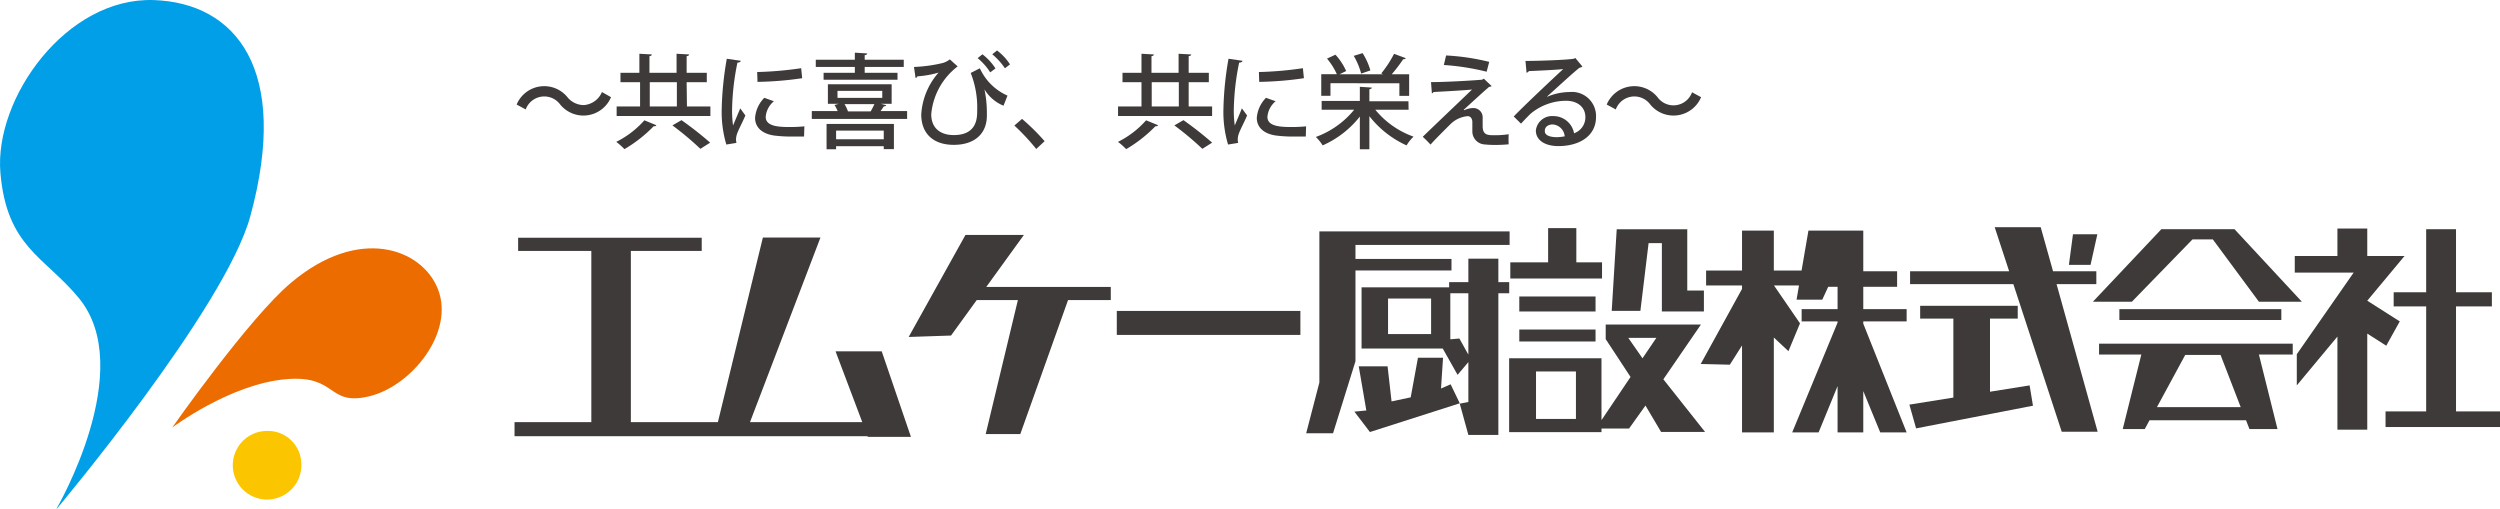 <?xml version="1.0" encoding="UTF-8"?>
<svg xmlns="http://www.w3.org/2000/svg" width="320" height="65.11" viewBox="0 0 320 65.11">
  <defs>
    <style>.a{fill:#3e3a39;}.b{fill:#3d3a39;}.c{fill:#009fe8;}.d{fill:#ec6c00;}.e{fill:#fbc600;}</style>
  </defs>
  <title>logo</title>
  <polygon class="a" points="106.95 44.97 110.37 54.03 96 54.03 105.02 30.4 97.65 30.4 91.89 54.03 80.75 54.03 80.75 32.12 89.82 32.12 89.82 30.43 66.32 30.43 66.32 32.12 75.69 32.12 75.69 54.03 65.86 54.03 65.86 55.83 111.04 55.83 111.08 55.92 116.6 55.92 112.86 44.97 106.95 44.97"></polygon>
  <polygon class="a" points="131.06 30.07 123.58 30.07 116.31 43.13 121.73 42.95 125.02 38.41 130.29 38.41 126.17 55.56 130.6 55.56 136.71 38.41 142.18 38.41 142.18 36.73 126.24 36.73 131.06 30.07"></polygon>
  <rect class="a" x="142.95" y="39.8" width="23.5" height="3.07"></rect>
  <polygon class="a" points="173.5 34.62 185.79 34.62 185.79 33.14 173.5 33.14 173.5 31.35 193.23 31.35 193.23 29.62 168.88 29.62 168.88 48.96 167.19 55.46 170.63 55.46 173.5 46.24 173.5 34.62"></polygon>
  <path class="a" d="M513.76,285.43V284h-1.39v-3h-3.84v3h-2.46v.67H494.86v7.83h10.39l1.9,3.37,1.38-1.63v5.1l-1.1.22,1.1,4h3.84V285.43Zm-10,5.22h-5.51V286.1h5.51Zm4.77,2.63-1.15-2.06-1.16.1v-5.89h2.31Z" transform="translate(-320.58 -247.89)"></path>
  <polygon class="a" points="184.45 49.73 184.71 45.79 181.5 45.79 180.57 50.86 178.12 51.38 177.61 46.89 173.92 46.89 174.89 52.54 173.36 52.69 175.35 55.3 186.85 51.62 185.68 49.19 184.45 49.73"></polygon>
  <polygon class="a" points="205.06 33.58 201.77 33.58 201.77 29.2 198.16 29.2 198.16 33.58 193.32 33.58 193.32 35.65 205.06 35.65 205.06 33.58"></polygon>
  <rect class="a" x="194.47" y="37.95" width="9.76" height="1.92"></rect>
  <rect class="a" x="194.47" y="42.18" width="9.76" height="1.53"></rect>
  <polygon class="a" points="211.02 31.12 212.72 31.12 212.72 39.87 218.1 39.87 218.1 37.19 215.97 37.19 215.97 29.35 206.94 29.35 206.3 39.79 209.97 39.79 211.02 31.12"></polygon>
  <path class="a" d="M538.3,289.43H526.11v1.87l3.18,4.84-3.72,5.53v-7.92H513.75v9.45h11.82v-.46h3.53l2.1-2.94,2,3.38h5.63l-5.34-6.74Zm-16,12.08h-5.11v-6.07h5.11Zm8.52-7.76L529,291.14h3.59Z" transform="translate(-320.58 -247.89)"></path>
  <polygon class="a" points="238.5 36.71 242.83 36.71 242.83 34.72 238.5 34.72 238.5 29.52 236.33 29.52 235.21 29.52 231.48 29.52 230.6 34.63 227.05 34.63 227.05 29.52 222.98 29.52 222.98 34.63 218.38 34.63 218.38 36.54 222.98 36.54 222.98 36.98 217.69 46.59 221.42 46.68 222.98 44.22 222.98 55.35 227.05 55.35 227.05 43.2 228.92 44.95 230.4 41.39 227.07 36.54 230.27 36.54 229.96 38.36 233.25 38.36 234.01 36.71 235.21 36.71 235.21 39.57 230.61 39.57 230.61 41.14 235.21 41.14 235.21 41.29 229.4 55.35 232.78 55.35 235.21 49.42 235.21 55.35 238.5 55.35 238.5 50.06 240.67 55.35 244.05 55.35 238.5 41.43 238.5 41.14 244.05 41.14 244.05 39.57 238.5 39.57 238.5 36.71"></polygon>
  <polygon class="a" points="268.33 36.37 268.33 34.72 262.79 34.72 261.21 29.08 255.32 29.08 257.17 34.72 244.49 34.72 244.49 36.37 257.71 36.37 263.9 55.26 268.5 55.26 263.24 36.37 268.33 36.37"></polygon>
  <polygon class="a" points="268.46 29.99 265.34 29.99 264.82 33.9 267.59 33.9 268.46 29.99"></polygon>
  <polygon class="a" points="254.72 50.14 254.72 40.78 258.27 40.78 258.27 39.14 245.78 39.14 245.78 40.78 250.03 40.78 250.03 50.89 244.4 51.79 245.26 54.83 260.22 51.93 259.79 49.33 254.72 50.14"></polygon>
  <polygon class="a" points="272.88 38.62 280.64 30.64 283.24 30.64 289.14 38.62 294.64 38.62 286.02 29.34 276.65 29.34 267.89 38.62 272.88 38.62"></polygon>
  <rect class="a" x="271.28" y="39.57" width="20.73" height="1.39"></rect>
  <path class="a" d="M589.26,293.27h5.41l-2.38,9.54h2.82l.61-1.13h12.35l.44,1.13h3.59l-2.38-9.54h4.33v-1.39H589.26ZM607.39,300H596.67l3.62-6.68h4.52Z" transform="translate(-320.58 -247.89)"></path>
  <polygon class="a" points="314.37 52.66 314.37 39.22 318.96 39.22 318.96 37.41 314.37 37.41 314.37 29.34 310.55 29.34 310.55 37.41 306.39 37.41 306.39 39.22 310.55 39.22 310.55 52.66 305.35 52.66 305.35 54.66 320 54.66 320 52.66 314.37 52.66"></polygon>
  <polygon class="a" points="305.44 44.25 307.17 41.14 303.01 38.49 307.78 32.77 303.01 32.77 303.01 29.25 299.19 29.25 299.19 32.77 293.73 32.77 293.73 34.89 301.27 34.89 293.99 45.34 293.99 49.33 299.19 43.08 299.19 55 303.01 55 303.01 42.7 305.44 44.25"></polygon>
  <path class="b" d="M398.79,260.33a3.83,3.83,0,0,1-6.51.93,2.53,2.53,0,0,0-4.41.64l-1.16-.63a3.83,3.83,0,0,1,6.51-.93,2.7,2.7,0,0,0,2.1,1,2.73,2.73,0,0,0,2.31-1.67Z" transform="translate(-320.58 -247.89)"></path>
  <path class="b" d="M404.6,263.92a.3.3,0,0,1-.34.12,17.52,17.52,0,0,1-3.75,2.94,8.32,8.32,0,0,0-1.05-.93,11.88,11.88,0,0,0,3.6-2.76Zm3.91-2.4h3v1.22h-12v-1.22h3v-3.11H400v-1.2h2.42v-2.44l1.59.09c0,.12-.09.18-.3.22v2.13h3.47v-2.44l1.61.09c0,.12-.11.18-.32.22v2.13h2.58v1.2h-2.58Zm-4.76-3.11v3.11h3.47v-3.11Zm6.48,8.53a38.58,38.58,0,0,0-3.58-3l1.16-.67a43.62,43.62,0,0,1,3.67,2.88Z" transform="translate(-320.58 -247.89)"></path>
  <path class="b" d="M415.39,255.67c0,.14-.16.22-.42.24a32,32,0,0,0-.68,5.82,13.71,13.71,0,0,0,.12,2.22c.21-.51.74-1.74.92-2.19l.66.91c-.48,1.11-.91,1.85-1.1,2.45a2.35,2.35,0,0,0-.1.62,1.61,1.61,0,0,0,.06.44l-1.3.21a14.69,14.69,0,0,1-.59-4.6,41.41,41.41,0,0,1,.65-6.38Zm8.11,9.7c-.46,0-.94,0-1.43,0a18,18,0,0,1-2.38-.13c-1.71-.24-2.46-1.17-2.46-2.26a4.09,4.09,0,0,1,1.18-2.57l1.23.44a2.89,2.89,0,0,0-1.05,2c0,1.22,1.64,1.3,3.15,1.3a17.64,17.64,0,0,0,1.8-.09Zm-6-8.26a45.72,45.72,0,0,0,5.63-.49l.13,1.28a43.51,43.51,0,0,1-5.72.47Z" transform="translate(-320.58 -247.89)"></path>
  <path class="b" d="M434,261.35c0,.11-.13.15-.29.15-.11.18-.26.4-.42.61h3.4v1h-12.2v-1h3.31a5.21,5.21,0,0,0-.4-.78l.54-.15h-1.39v-2.5h8.16v2.5h-1.39ZM430,257.21v-.75H425v-.92H430v-.91l1.58.1c0,.11-.09.19-.32.22v.59h5v.92h-5v.75h4.2v.89H426v-.89ZM426.38,267v-3.25H435v3.23H433.7v-.38h-6.1v.4Zm7.32-2.39h-6.1v1.11h6.1Zm-5.92-5.09v.9h5.73v-.9Zm4.24,2.63a7.46,7.46,0,0,0,.48-.93h-3.82a4.55,4.55,0,0,1,.44.93Z" transform="translate(-320.58 -247.89)"></path>
  <path class="b" d="M437.57,256.46a18.69,18.69,0,0,0,3.66-.5,2.69,2.69,0,0,0,.93-.47l1,.9a8.65,8.65,0,0,0-3.38,6.12c0,1.87,1.27,2.67,2.88,2.67,3,0,3-2.23,3-3.14a12,12,0,0,0-.83-4.81l1.17-.6a7,7,0,0,0,3.54,3.5l-.51,1.29a5.11,5.11,0,0,1-2.44-2.09h0a14.56,14.56,0,0,1,.31,3v.36c0,2.23-1.48,3.74-4.24,3.74-2.52,0-4.16-1.35-4.16-3.9a8.89,8.89,0,0,1,2.22-5.35,12.46,12.46,0,0,1-2.72.48.24.24,0,0,1-.23.2Zm9.76.69a7.92,7.92,0,0,0-1.61-1.82l.61-.49a7.17,7.17,0,0,1,1.67,1.81Zm1.88-.52a8.42,8.42,0,0,0-1.62-1.79l.61-.49a6.88,6.88,0,0,1,1.66,1.78Z" transform="translate(-320.58 -247.89)"></path>
  <path class="b" d="M451.4,263.11a27,27,0,0,1,2.89,2.85l-1.07,1a28.52,28.52,0,0,0-2.8-3Z" transform="translate(-320.58 -247.89)"></path>
  <path class="b" d="M468.82,263.92a.3.3,0,0,1-.34.12,17.52,17.52,0,0,1-3.75,2.94,8.32,8.32,0,0,0-1.05-.93,11.88,11.88,0,0,0,3.6-2.76Zm3.91-2.4h3v1.22H463.69v-1.22h3v-3.11h-2.43v-1.2h2.43v-2.44l1.58.09c0,.12-.09.18-.3.22v2.13h3.47v-2.44l1.61.09c0,.12-.11.18-.32.22v2.13h2.58v1.2h-2.58ZM468,258.41v3.11h3.47v-3.11Zm6.48,8.53a38.58,38.58,0,0,0-3.58-3l1.16-.67a43.62,43.62,0,0,1,3.67,2.88Z" transform="translate(-320.58 -247.89)"></path>
  <path class="b" d="M479.61,255.67c0,.14-.16.22-.42.24a32,32,0,0,0-.68,5.82,13.71,13.71,0,0,0,.12,2.22c.21-.51.74-1.74.91-2.19l.67.91c-.48,1.11-.91,1.85-1.1,2.45a2.35,2.35,0,0,0-.1.62,1.61,1.61,0,0,0,.06.44l-1.3.21a14.69,14.69,0,0,1-.59-4.6,41.41,41.41,0,0,1,.65-6.38Zm8.11,9.7c-.46,0-.94,0-1.43,0a17.74,17.74,0,0,1-2.37-.13c-1.72-.24-2.47-1.17-2.47-2.26a4.09,4.09,0,0,1,1.18-2.57l1.23.44a2.89,2.89,0,0,0-1.05,2c0,1.22,1.64,1.3,3.15,1.3a17.64,17.64,0,0,0,1.8-.09Zm-6-8.26a45.72,45.72,0,0,0,5.63-.49l.13,1.28a43.51,43.51,0,0,1-5.72.47Z" transform="translate(-320.58 -247.89)"></path>
  <path class="b" d="M500.88,261.94h-4.26a11.16,11.16,0,0,0,4.89,3.44,5.49,5.49,0,0,0-.89,1.12,12.67,12.67,0,0,1-4.76-3.74V267h-1.22v-4.19a12.44,12.44,0,0,1-4.76,3.69,5.65,5.65,0,0,0-.87-1.08,11.29,11.29,0,0,0,4.9-3.48h-4.16v-1.13h4.89V259l1.53.1c0,.1-.1.18-.31.22v1.53h5Zm-10-3.4v1.61H489.7v-2.76h2a9,9,0,0,0-1.26-2l1.08-.5a8,8,0,0,1,1.37,2.09l-.86.42h5.59l-.24-.11a14.43,14.43,0,0,0,1.64-2.51l1.51.56a.37.37,0,0,1-.34.13,20.16,20.16,0,0,1-1.47,1.93h2.23v2.76h-1.25v-1.61Zm4.11-3.85a8.46,8.46,0,0,1,1,2.21l-1.18.41a9.13,9.13,0,0,0-.95-2.27Z" transform="translate(-320.58 -247.89)"></path>
  <path class="b" d="M508,262a2.74,2.74,0,0,1,1.19-.28,1.19,1.19,0,0,1,1.17,1.3c0,.34,0,.75,0,1,0,1.18.65,1.18,1.56,1.18a11.25,11.25,0,0,0,1.77-.13,12.53,12.53,0,0,0,0,1.29,16.19,16.19,0,0,1-1.73.08,11.85,11.85,0,0,1-1.32-.06,1.67,1.67,0,0,1-1.6-1.64c0-.32,0-.87,0-1.24s-.2-.74-.59-.74a3.56,3.56,0,0,0-2.26,1.07c-.71.7-2.1,2.09-2.5,2.57a14,14,0,0,0-1-1c1.29-1.26,5.11-4.89,6.31-6.05-.9.1-3.51.24-4.93.32-.07.1-.11.16-.21.16l-.11-1.43c1.81,0,5.19-.19,6.54-.31l.22-.13,1,.95a.59.59,0,0,1-.33.1c-.82.71-2.23,2-3.25,2.94Zm2.87-4.93a30.83,30.83,0,0,0-5.48-.86l.29-1.22a29.06,29.06,0,0,1,5.52.82Z" transform="translate(-320.58 -247.89)"></path>
  <path class="b" d="M518.61,260.28a7.43,7.43,0,0,1,2.88-.61,3.08,3.08,0,0,1,3.38,3.21c0,2.37-2.07,3.71-4.81,3.71-1.71,0-2.89-.74-2.89-2a2.09,2.09,0,0,1,2.24-1.84,2.68,2.68,0,0,1,2.65,2.2,2.17,2.17,0,0,0,1.45-2.07c0-1.27-1-2.09-2.47-2.09a7.1,7.1,0,0,0-4.57,1.68c-.34.33-.86.87-1.2,1.25l-.93-.92c1-1.07,4.56-4.43,6.33-6.07-.69.09-3.15.21-4.41.26,0,.09-.17.18-.28.21l-.14-1.51c1.74,0,5.28-.13,6.19-.28l.19-.1.91,1.1a.83.83,0,0,1-.37.15c-.8.61-3.08,2.73-4.15,3.68Zm1.25,5.17a6.12,6.12,0,0,0,1-.11,1.65,1.65,0,0,0-1.54-1.52c-.55,0-1,.3-1,.79C518.25,265.28,519.15,265.45,519.86,265.45Z" transform="translate(-320.58 -247.89)"></path>
  <path class="b" d="M538.32,260.33a3.83,3.83,0,0,1-6.51.93,2.53,2.53,0,0,0-4.41.64l-1.16-.63a3.83,3.83,0,0,1,6.51-.93,2.52,2.52,0,0,0,4.41-.64Z" transform="translate(-320.58 -247.89)"></path>
  <path class="c" d="M327.86,313s21.58-25.67,24.77-37.47c5.12-18.79-1.89-27.25-12.33-27.63-11.24-.41-20.47,12.57-19.67,22.09s5.68,10.77,10,16c7.63,9.14-2.81,27-2.81,27" transform="translate(-320.58 -247.89)"></path>
  <path class="d" d="M342.62,302.62s9.81-14,15.19-18.52c8.72-7.38,16.76-4.39,18.81.76,2.22,5.55-3.36,12.47-8.79,13.76s-4-2.79-10.68-2.19c-7.17.64-14.53,6.19-14.53,6.19" transform="translate(-320.58 -247.89)"></path>
  <path class="e" d="M359.15,307.2a4.39,4.39,0,1,1-4.38-4.15,4.27,4.27,0,0,1,4.38,4.15" transform="translate(-320.58 -247.89)"></path>
</svg>
